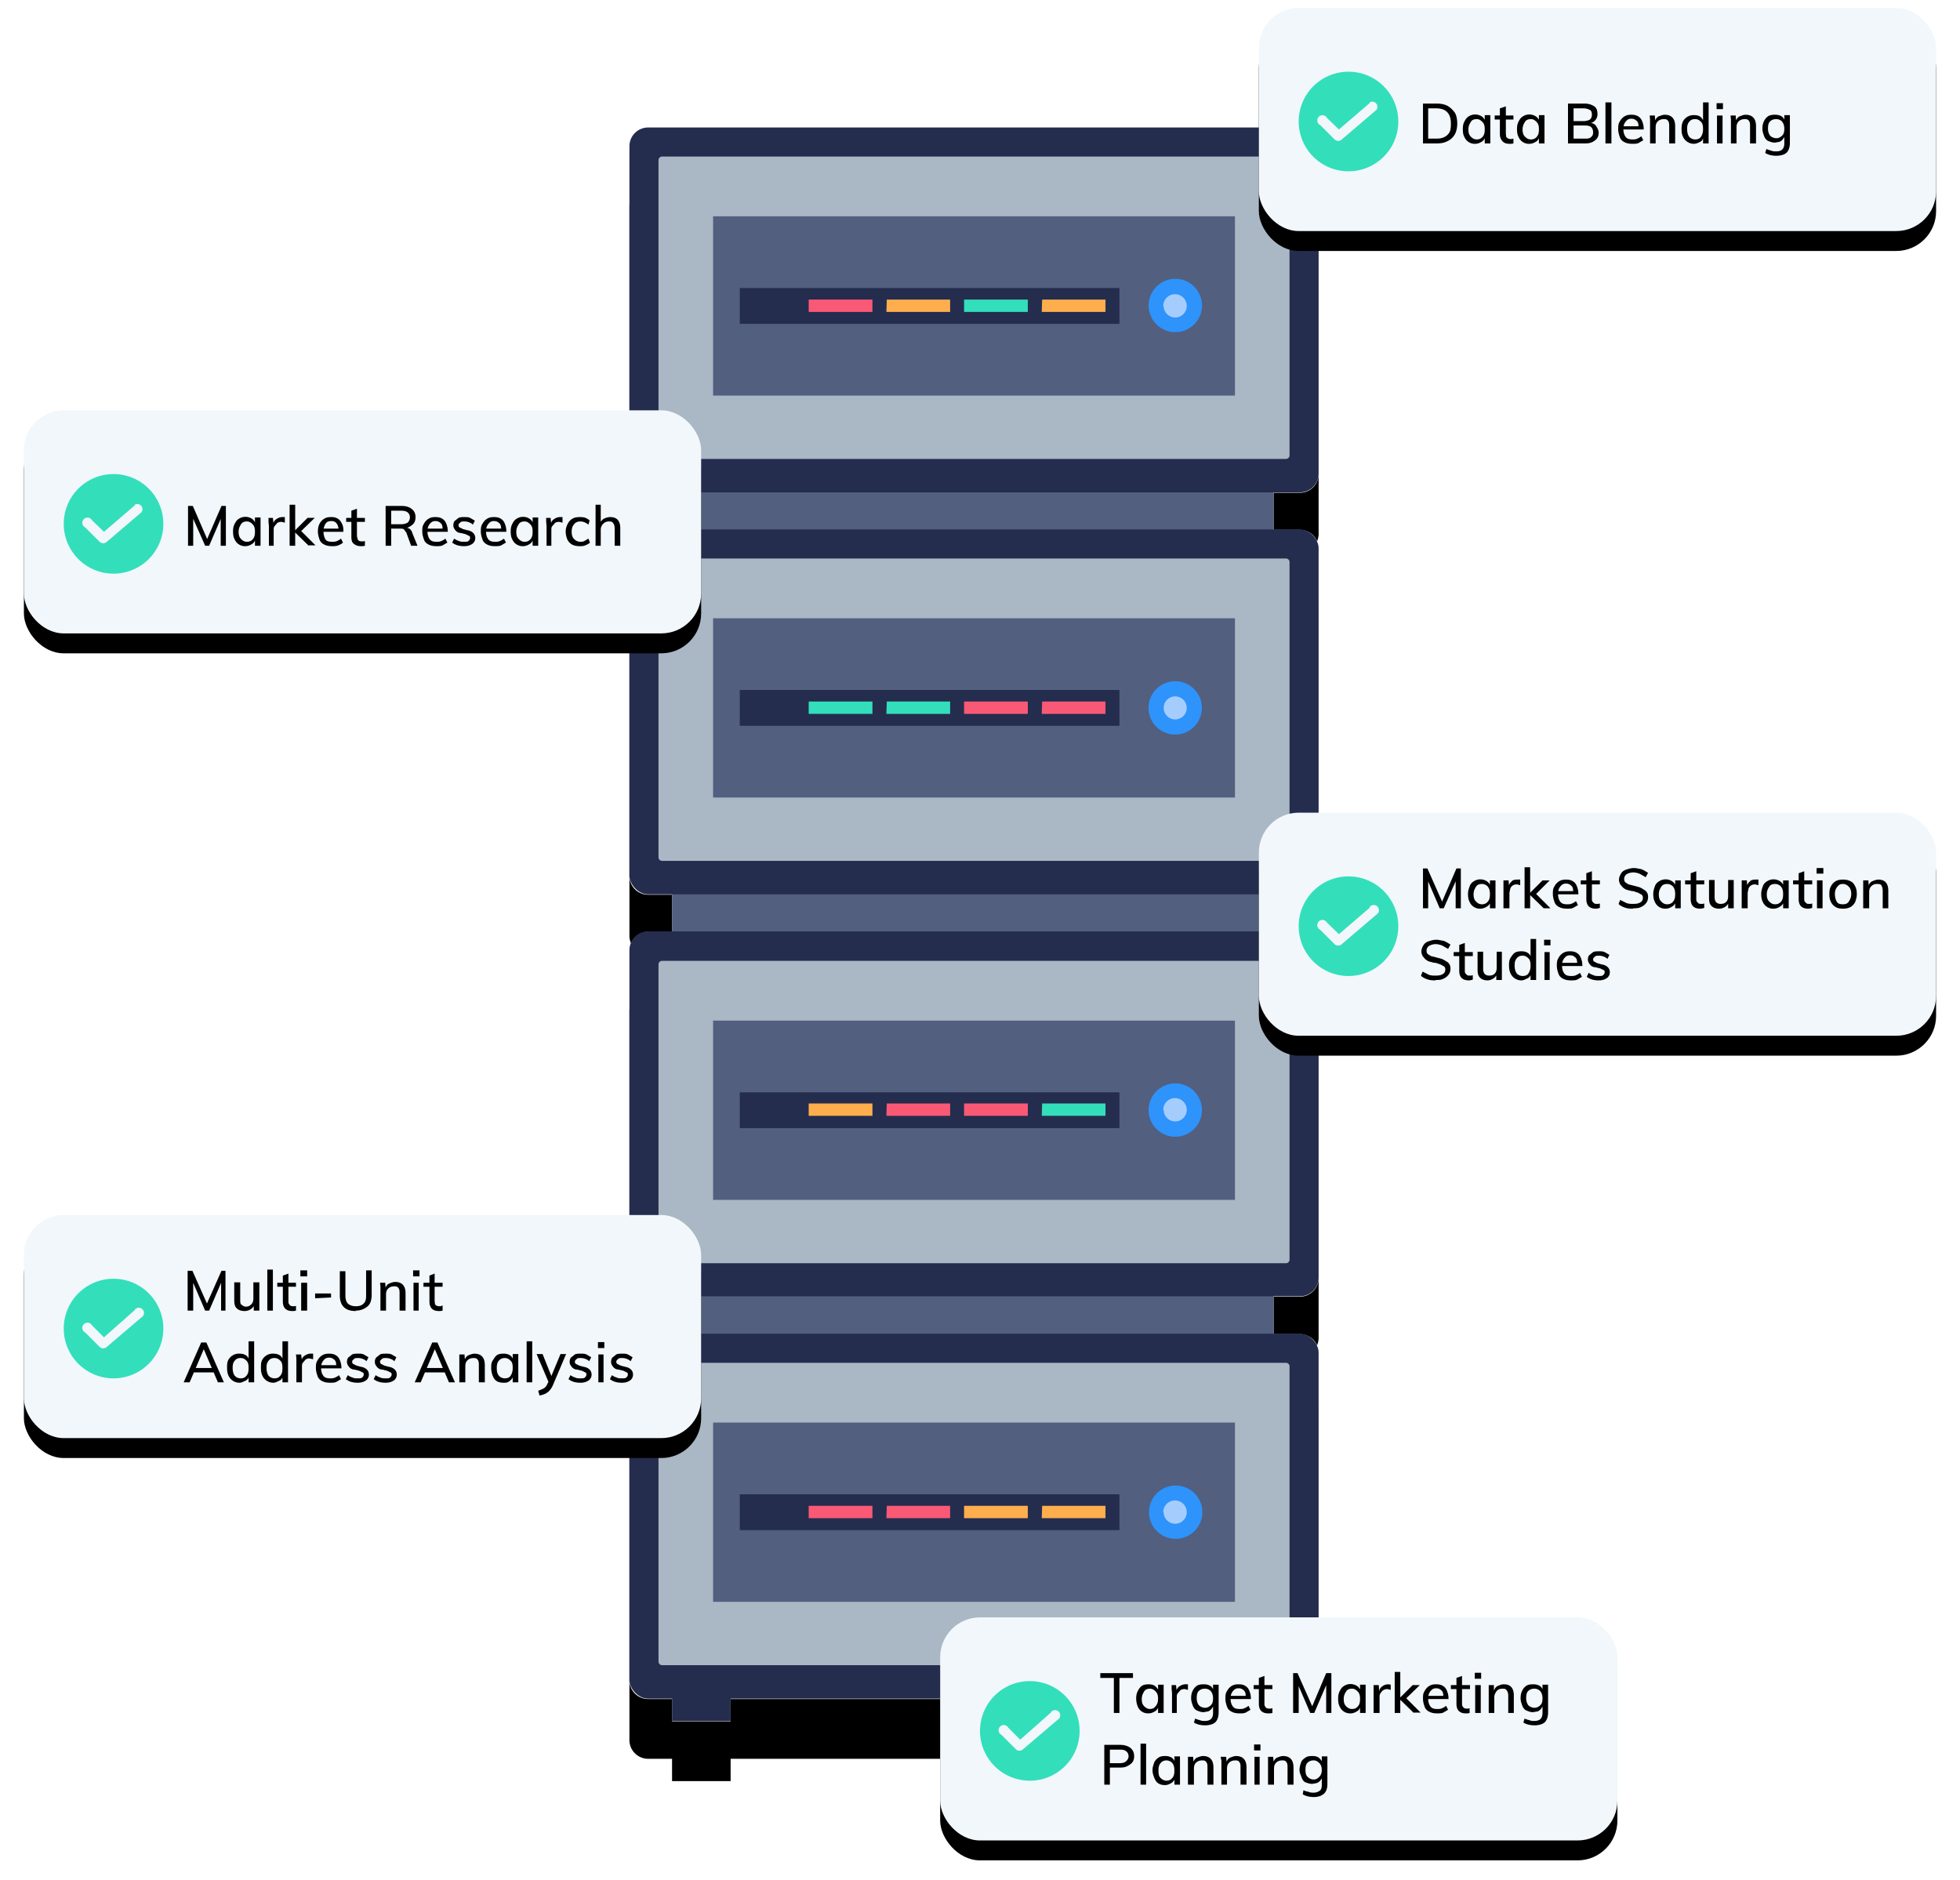 <svg xmlns="http://www.w3.org/2000/svg" xmlns:xlink="http://www.w3.org/1999/xlink" width="492" height="472"><style>.B{fill:#000}.C{fill-rule:nonzero}.D{fill:#242d4e}.E{fill:#33debb}.F{fill:#fff}.G{fill:#525f7f}.H{filter:url(#D)}.I{fill:#f1f7fb}.J{fill:#aab7c4}.K{fill:#2e93fb}.L{fill:#a4cdfe}.M{fill:#ffae4d}.N{fill:#fa5976}</style><defs><path id="A" d="M168.3 0c2.6 0 4.7 2.1 4.7 4.7V87c0 2.6-2.1 4.7-4.7 4.7h-6.6v9.3h6.6c2.6 0 4.7 2.1 4.7 4.8v82c0 2.7-2.1 4.8-4.7 4.8h-6.6v9.3h6.6c2.6 0 4.7 2.2 4.7 4.8v82.1c0 2.6-2.1 4.7-4.7 4.7h-6.6v9.4h6.6c2.6 0 4.7 2.1 4.7 4.7v82.1c0 2.6-2.1 4.8-4.7 4.8h-6.6v5.6H147v-5.6H25.4v5.6H10.7v-5.6h-6a4.7 4.7 0 0 1-4.7-4.8v-82c0-2.7 2.1-4.8 4.7-4.8h6v-9.4h-6a4.7 4.7 0 0 1-4.7-4.7v-82.1c0-2.6 2.1-4.8 4.7-4.8h6v-9.3h-6a4.7 4.7 0 0 1-4.7-4.7v-82.1c0-2.7 2.1-4.8 4.7-4.8h6v-9.3h-6A4.7 4.7 0 0 1 0 86.8v-82C0 2 2.1 0 4.7 0h163.6z"/><path id="I" d="M10.7 78.9h151v34.5h-151z"/><path id="J" d="M165.7 8.2v74.1a.9.9 0 0 1-.9.9H8.2a.9.9 0 0 1-.9-.9v-74a.9.9 0 0 1 .9-1h156.6a.9.9 0 0 1 .9 1z"/><path id="K" d="M21 22.3h131v45H21z"/><path id="L" d="M27.7 40.3H123v9H27.7z"/><path id="M" d="M134 44.8a2.9 2.9 0 1 1 5.9 0 2.9 2.9 0 0 1-5.8 0z"/><path id="N" d="M103.6 43.2h15.9v3.1h-16z"/><path id="O" d="M84 43.2h16v3.1H84z"/><path id="P" d="M64.6 43.2h15.9v3.1h-16z"/><path id="Q" d="M45 43.2h16v3.1H45z"/><path id="R" d="M18 10.3v-5l-.1-1v-1H19l.2 1.7h-.2c.2-.7.4-1.1.9-1.4a2.7 2.7 0 0 1 1.8-.5h.3v1.4l-.8-.2c-.5 0-.9.1-1.1.3l-.7.8c-.2.3-.2.6-.2 1v3.9H18z"/><path id="S" d="M26.3 13.4c-1 0-2-.2-2.8-.7l.3-1a5.7 5.7 0 0 0 1.2.4c.4.2.8.2 1.3.2.7 0 1.2-.2 1.5-.5s.5-.8.5-1.5V8.5l.2-.1-.6.9a2.5 2.5 0 0 1-.8.6l-1.2.2c-.6 0-1.1-.2-1.6-.4s-.9-.7-1.1-1.3-.4-1.1-.4-1.8.1-1.3.4-1.9.6-.9 1-1.2 1.1-.4 1.7-.4c.7 0 1.2.1 1.7.4s.7.8.9 1.3h-.2V3.2h1.4v7c0 1-.3 1.9-.8 2.4s-1.5.8-2.6.8zm0-4.4c.6 0 1.1-.3 1.5-.7s.5-1 .5-1.7-.2-1.3-.5-1.7-.9-.7-1.5-.7c-.7 0-1.2.2-1.6.6s-.5 1-.5 1.8c0 .7.2 1.3.5 1.7s1 .7 1.6.7z"/><path id="T" d="m37.7 9.5-1.2.7c-.4.2-1 .2-1.5.2-.8 0-1.4-.1-2-.4s-1-.7-1.2-1.3-.4-1.2-.4-2c0-.7 0-1.3.4-1.9A3.2 3.2 0 0 1 33 3.5c.5-.3 1-.4 1.7-.4s1.2.1 1.7.4.8.7 1 1.2.4 1.1.4 1.9v.2h-5.2V6H37l-.5.5c0-.8 0-1.4-.4-1.8s-.8-.6-1.4-.6c-.6 0-1 .2-1.4.7s-.6 1-.6 1.9c0 .8.2 1.5.6 2s1 .6 1.7.6c.4 0 .8 0 1.2-.2a3.6 3.6 0 0 0 1-.6l.5 1z"/><path id="U" d="M62.8 10.4a2.8 2.8 0 0 1-2.7-1.7c-.3-.5-.4-1.2-.4-2s.1-1.3.4-1.9.6-1 1.1-1.3a3 3 0 0 1 3.2 0c.5.3.8.8 1 1.3l-.2.1V3.2h1.4v7.1h-1.4V8.6h.1c-.1.6-.4 1-.9 1.3s-1 .5-1.6.5zm.4-1.1c.6 0 1.1-.2 1.5-.7s.5-1 .5-1.9-.2-1.4-.6-1.8-.8-.7-1.4-.7c-.7 0-1.2.2-1.5.7s-.6 1-.6 1.9.2 1.4.6 1.8.8.7 1.5.7z"/><path id="V" d="M78.7 10.3 75 6.7l3.4-3.4h1.8L76.4 7v-.8l4 4h-1.7zm-4.8 0V0h1.4v10.3h-1.4z"/><path id="W" d="M22 28.3v-7h1.3l.1 1.4h-.1c.2-.5.5-1 1-1.2s1-.4 1.5-.4c1.7 0 2.6 1 2.6 2.8v4.4h-1.5V24c0-.6 0-1-.3-1.4s-.6-.4-1.1-.4c-.6 0-1.1.2-1.5.6s-.5.9-.5 1.5v4H22z"/><path id="X" d="M38.7 28.3v-7H40v7h-1.4zm-.1-10.1h1.6v1.5h-1.6v-1.5z"/><path id="Y" d="M12.5 2.3a12.5 12.5 0 1 1 0 25 12.5 12.5 0 0 1 0-25zm5.4 7.8L10.1 17l-3-3a1.3 1.3 0 1 0-1.7 1.8L9 19.4a1.3 1.3 0 0 0 1.7.1l8.8-7.5a1.3 1.3 0 1 0-1.7-1.9z"/><path id="Z" d="M17.7 28.3h-1.4v-1.8l.2.2c-.2.5-.5 1-1 1.2s-.9.5-1.5.5a3 3 0 0 1-2.7-1.7c-.3-.6-.4-1.2-.4-2s0-1.4.3-2a3 3 0 0 1 2.8-1.6c.6 0 1.1.1 1.6.4s.7.8.9 1.3l-.2.2v-5h1.4v10.3zm-3.4-1c.7 0 1.1-.2 1.5-.7s.5-1 .5-1.9c0-.8-.1-1.4-.5-1.8s-.8-.7-1.5-.7-1.1.2-1.5.7-.5 1-.5 1.8.2 1.5.5 1.9.9.7 1.5.7z"/><path id="a" d="M43.7 28.4c-1.3 0-2.2-.3-3-.9l.5-1a4 4 0 0 0 1.2.6c.4.2.8.2 1.3.2s.9 0 1.1-.2.4-.4.4-.7c0-.3 0-.5-.3-.6l-.8-.4-1.2-.3c-.6 0-1.1-.3-1.4-.7s-.5-.7-.5-1.2a1.8 1.8 0 0 1 .3-1.1l1-.8c.4-.2 1-.2 1.5-.2s1 0 1.4.2l1.2.7-.5 1c-.3-.3-.7-.5-1-.6a3.1 3.1 0 0 0-1.1-.2c-.5 0-.8 0-1 .2s-.5.4-.5.7c0 .3.1.5.3.6l.8.4 1.1.3c.7.1 1.2.4 1.5.7s.5.7.5 1.3a1.8 1.8 0 0 1-.7 1.4c-.6.4-1.2.6-2.1.6z"/><path id="b" d="M55.6 24.1a2.8 2.8 0 0 1-2.7-1.7c-.3-.6-.4-1.2-.4-2s.2-1.3.4-1.9.6-1 1.1-1.3a3 3 0 0 1 3.2 0c.5.3.8.8 1 1.3l-.2.1V17h1.4V24H58v-1.7h.2c-.2.6-.5 1-1 1.3s-1 .5-1.6.5zM56 23c.6 0 1.1-.2 1.5-.7s.5-1 .5-1.9-.2-1.4-.5-1.8-.9-.7-1.5-.7c-.7 0-1.2.2-1.5.7s-.6 1-.6 1.9.2 1.4.6 1.8.8.7 1.5.7z"/><path id="c" d="M61.4 24v-7h1.3l.1 1.7h-.1c0-.7.4-1.1.8-1.5s1-.4 1.5-.4a2.5 2.5 0 0 1 .6 0v1.4l-.8-.2c-.5 0-.8.1-1.1.3s-.5.5-.6.8l-.2 1V24h-1.5z"/><path id="d" d="M80.8 18v-1h4.8v1h-4.8zm4.8 4.8v1.1a3.3 3.3 0 0 1-1 .2c-.8 0-1.4-.2-1.8-.6s-.6-1-.6-1.8v-6.5l1.4-.5v6.9c0 .3 0 .6.2.8l.4.4a1.5 1.5 0 0 0 .6.1h.4l.4-.1z"/><path id="e" d="M94 24.1a7.6 7.6 0 0 1-1.5-.1 5.4 5.4 0 0 1-1.2-.4c-.4-.2-.8-.4-1-.7l.4-1 1.6.8c.6.2 1 .2 1.7.2.8 0 1.3-.1 1.8-.4s.6-.7.6-1.2c0-.3-.1-.5-.3-.7l-.9-.5-1.2-.4c-.6 0-1-.2-1.5-.3s-.8-.4-1.1-.6l-.7-.8c-.1-.3-.3-.7-.3-1.1 0-.6.2-1.1.5-1.6s.7-.8 1.3-1 1.2-.4 2-.4a6 6 0 0 1 1.3.2c.4 0 .8.2 1.2.4l1 .6-.6 1.1-1.4-.8A4.4 4.4 0 0 0 94 15c-.7 0-1.2.2-1.6.4a1.4 1.4 0 0 0-.7 1.3c0 .3.1.6.3.8l.8.5 1.2.3 1.5.4a5.4 5.4 0 0 1 1.1.6c.4.2.6.4.8.7s.3.7.3 1.1c0 .6-.1 1.1-.5 1.6s-.7.7-1.3 1-1.2.3-2 .3z"/><path id="f" d="M12.5 0a12.5 12.5 0 1 1 0 25 12.5 12.5 0 0 1 0-25zm5.4 7.8-7.8 6.7-3-2.9a1.3 1.3 0 1 0-1.7 1.8L9 17a1.3 1.3 0 0 0 1.7.1l8.8-7.5a1.3 1.3 0 0 0-1.7-1.9z"/><path id="g" d="M57 10.3v-6l-.1-1h1.3l.1 1.4h-.1c.2-.5.5-1 1-1.2s1-.4 1.5-.4c1.7 0 2.6 1 2.6 2.8v4.4h-1.5V6c0-.6 0-1-.3-1.4s-.6-.4-1.1-.4c-.6 0-1.1.2-1.5.6s-.5.9-.5 1.5v4H57z"/><rect id="C" width="170" height="56" rx="10"/><rect id="E" width="170" height="56" rx="10"/><rect id="F" width="170" height="56" rx="10"/><rect id="G" width="170" height="56" rx="10"/><rect id="H" width="170" height="56" rx="10"/><filter id="B" width="145.7%" height="121.8%" x="-22.8%" y="-8.6%"><feMorphology in="SourceAlpha" radius="2.5"/><feOffset dy="13"/><feGaussianBlur stdDeviation="13.5"/><feColorMatrix result="D" values="0 0 0 0 0.196 0 0 0 0 0.196 0 0 0 0 0.365 0 0 0 0.25 0"/><feMorphology in="SourceAlpha" radius="4"/><feOffset dy="8"/><feGaussianBlur stdDeviation="8"/><feColorMatrix result="H" values="0 0 0 0 0 0 0 0 0 0 0 0 0 0 0 0 0 0 0.03 0"/><feMorphology in="SourceAlpha" radius="3"/><feOffset dy="-6"/><feGaussianBlur stdDeviation="8"/><feColorMatrix result="L" values="0 0 0 0 0 0 0 0 0 0 0 0 0 0 0 0 0 0 0.02 0"/><feMerge><feMergeNode in="D"/><feMergeNode in="H"/><feMergeNode in="L"/></feMerge></filter><filter id="D" width="112.9%" height="139.3%" x="-6.5%" y="-12.5%"><feOffset dy="4" in="SourceAlpha"/><feGaussianBlur stdDeviation="3"/><feColorMatrix result="C" values="0 0 0 0 0.196 0 0 0 0 0.196 0 0 0 0 0.365 0 0 0 0.11 0"/><feOffset dy="1" in="SourceAlpha"/><feGaussianBlur stdDeviation="1.5"/><feColorMatrix result="F" values="0 0 0 0 0 0 0 0 0 0 0 0 0 0 0 0 0 0 0.08 0"/><feMerge><feMergeNode in="C"/><feMergeNode in="F"/></feMerge></filter></defs><g fill="none" fill-rule="evenodd"><g transform="translate(158 32)"><use xlink:href="#A" class="B" filter="url(#B)"/><use xlink:href="#A" class="F"/><g class="C G"><use xlink:href="#I"/><use xlink:href="#I" y="101.1"/><use xlink:href="#I" y="202.1"/></g><g class="C"><rect width="173" height="91.6" class="D" rx="4.7"/><use xlink:href="#J" class="J"/><use xlink:href="#K" class="G"/><use xlink:href="#L" class="D"/><circle cx="116.1" cy="22.5" r="6.7" class="K" transform="rotate(-80.8 139.6 21.3)"/><use xlink:href="#M" class="L"/><use xlink:href="#N" class="M"/><use xlink:href="#O" class="E"/><use xlink:href="#P" class="M"/><use xlink:href="#Q" class="N"/><rect width="173" height="91.6" y="100.9" class="D" rx="4.7"/><use xlink:href="#J" y="100.9" class="J"/><use xlink:href="#K" y="100.9" class="G"/><use xlink:href="#L" y="100.9" class="D"/><circle cx="137" cy="145.7" r="6.7" class="K"/><circle cx="137" cy="145.7" r="2.9" class="L"/><g class="N"><use xlink:href="#N" y="100.9"/><use xlink:href="#O" y="100.9"/></g><g class="E"><use xlink:href="#P" y="100.9"/><use xlink:href="#Q" y="100.9"/></g><rect width="173" height="91.6" y="201.8" class="D" rx="4.7"/><use xlink:href="#J" y="201.9" class="J"/><use xlink:href="#K" y="201.9" class="G"/><use xlink:href="#L" y="201.9" class="D"/><circle cx="116.1" cy="22.5" r="6.7" class="K" transform="rotate(-22.5 690 82)"/><use xlink:href="#M" y="201.8" class="L"/><use xlink:href="#N" y="201.8" class="E"/><g class="N"><use xlink:href="#O" y="201.8"/><use xlink:href="#P" y="201.8"/></g><use xlink:href="#Q" y="201.8" class="M"/><rect width="173" height="91.6" y="302.8" class="D" rx="4.7"/><use xlink:href="#J" y="302.8" class="J"/><use xlink:href="#K" y="302.8" class="G"/><use xlink:href="#L" y="302.8" class="D"/><circle cx="116.1" cy="22.5" r="6.7" class="K" transform="rotate(-80.8 317.6 172.7)"/><use xlink:href="#M" y="302.8" class="L"/><g class="M"><use xlink:href="#N" y="302.8"/><use xlink:href="#O" y="302.8"/></g><g class="N"><use xlink:href="#P" y="302.8"/><use xlink:href="#Q" y="302.8"/></g><path d="M10.7 388.7h14.7V400H10.7zm136.3 0h14.7V400H147z" class="D"/></g></g><g transform="translate(236 406)"><mask id="h" class="F"><use xlink:href="#C"/></mask><use xlink:href="#C" class="B H"/><use xlink:href="#C" class="I"/><g mask="url(#h)"><g transform="translate(10 13.7)"><g class="B C" transform="translate(30.2)"><path d="M3.4 10.3V1.5H0V.3h8.2v1.2H4.8v8.8zm8.7.1c-.6 0-1.1-.1-1.6-.4s-.9-.8-1.1-1.3-.4-1.2-.4-2 .1-1.3.4-1.9.6-1 1-1.3 1.1-.4 1.7-.4c.6 0 1.2.1 1.6.4s.8.8 1 1.3l-.2.1V3.2h1.4v7.1h-1.4V8.6h.1c-.1.6-.4 1-.9 1.3s-1 .5-1.6.5zm.4-1.1c.6 0 1-.2 1.4-.7s.6-1 .6-1.9-.2-1.4-.6-1.8-.8-.7-1.4-.7c-.7 0-1.2.2-1.5.7s-.6 1-.6 1.9.2 1.4.6 1.8.8.7 1.5.7z"/><use xlink:href="#R"/><use xlink:href="#S"/><use xlink:href="#T"/><path d="M38.5 4.3v-1h4.7v1h-4.7zm4.7 4.8v1.2a3.3 3.3 0 0 1-1 .1c-.8 0-1.4-.2-1.8-.6s-.6-1-.6-1.8V1.5l1.4-.5v6.9c0 .3 0 .6.2.8a.9.9 0 0 0 .4.4 1.5 1.5 0 0 0 .6.1h.4l.4-.1zm5.2 1.2V.3h1.1l4 9h-.6l3.8-9H58v10h-1.3v-8l.4.1-3.4 7.9h-1l-3.4-7.9h.5v7.9z"/><use xlink:href="#U"/><path d="M68.6 10.3v-7h1.3L70 5H70c0-.7.4-1.1.8-1.4a2.4 2.4 0 0 1 2.1-.4v1.3l-.8-.2c-.5 0-.8.1-1.1.3s-.5.5-.7.8-.2.6-.2 1v3.9h-1.4z"/><use xlink:href="#V"/><use xlink:href="#T" x="49.6"/><path d="M88 4.3v-1h4.8v1H88zm4.7 4.8v1.2a3.3 3.3 0 0 1-1 .1c-.7 0-1.3-.2-1.7-.6s-.6-1-.6-1.8V1.5l1.4-.5v6.9c0 .3 0 .6.2.8a.9.9 0 0 0 .4.4 1.5 1.5 0 0 0 .6.1h.4l.3-.1zm1.4 1.2v-7h1.4v7H94zM94 .2h1.6v1.5H94V.2zm3.5 10.1v-7h1.3v1.4c.2-.5.5-1 1-1.2s.9-.4 1.5-.4c1.7 0 2.5 1 2.5 2.8v4.4h-1.4V6c0-.6-.1-1-.4-1.4s-.6-.4-1-.4c-.7 0-1.2.2-1.5.6s-.6.9-.6 1.5v4h-1.4z"/><use xlink:href="#S" x="82.7"/><path d="M1 28.3v-10h4.1c1 0 1.9.3 2.5.8s.9 1.2.9 2c0 1-.3 1.6-1 2.1s-1.3.8-2.4.8H2.4v4.3H1zm1.4-5.4H5c.7 0 1.2-.2 1.5-.5s.6-.7.6-1.2-.2-1-.6-1.3-.8-.4-1.5-.4H2.4v3.4zm7.7 5.4V18h1.4v10.3zm6.2.1c-.7 0-1.2-.1-1.7-.4s-.8-.8-1-1.3-.5-1.2-.5-2 .2-1.3.4-1.9.7-1 1.1-1.3 1-.4 1.7-.4c.6 0 1.1.1 1.6.4s.7.8.9 1.3l-.2.1v-1.7H20v7.1h-1.4v-1.7h.2c-.2.6-.5 1-1 1.3s-1 .5-1.5.5zm.3-1.1c.6 0 1.1-.2 1.5-.7s.5-1 .5-1.9-.2-1.4-.5-1.8-.9-.7-1.5-.7-1.1.2-1.5.7-.5 1-.5 1.9.1 1.4.5 1.8.9.7 1.5.7z"/><use xlink:href="#W"/><path d="M30.4 28.3v-6l-.2-1h1.4l.1 1.4h-.1c.2-.5.5-1 1-1.2s1-.4 1.5-.4c1.7 0 2.6 1 2.6 2.8v4.4h-1.5V24c0-.6 0-1-.3-1.4s-.6-.4-1.1-.4c-.6 0-1.1.2-1.5.6s-.5.9-.5 1.5v4h-1.4z"/><use xlink:href="#X"/><use xlink:href="#W" x="20.1"/><path d="M53.6 31.4c-1 0-2-.2-2.8-.7l.2-1a5.7 5.7 0 0 0 1.3.4c.4.2.8.2 1.3.2.6 0 1.1-.2 1.5-.5s.5-.8.5-1.5v-1.8l.1-.1c0 .3-.3.6-.5.9a2.5 2.5 0 0 1-.9.6l-1.1.2c-.6 0-1.2-.2-1.7-.4s-.8-.7-1-1.3-.5-1.1-.5-1.8.2-1.3.4-1.9.7-.9 1.1-1.2 1-.4 1.7-.4c.6 0 1.2.1 1.6.4s.8.8 1 1.3h-.2v-1.6H57v7c0 1-.3 1.9-.9 2.4s-1.4.8-2.5.8zm0-4.4c.6 0 1-.3 1.4-.7s.6-1 .6-1.7-.2-1.3-.6-1.7-.8-.7-1.5-.7c-.6 0-1.1.2-1.5.6s-.5 1-.5 1.8c0 .7.1 1.3.5 1.7s.9.7 1.5.7z"/></g><use xlink:href="#Y" class="E"/></g></g></g><g transform="translate(6 305)"><mask id="i" class="F"><use xlink:href="#E"/></mask><use xlink:href="#E" class="B H"/><use xlink:href="#E" class="I"/><g mask="url(#i)"><g transform="translate(10 13.7)"><g class="B C" transform="translate(30.1)"><path d="M1 10.3V.3h1.2l4 9h-.7l4-9h1v10H9.4v-8l.4.1-3.4 7.9h-1L2 2.4h.4v7.9zm14.3.1c-.8 0-1.5-.2-2-.7s-.6-1.2-.6-2.1V3.2h1.5v4.4c0 .5 0 1 .3 1.2s.6.5 1.1.5c.6 0 1-.2 1.4-.6s.5-.9.5-1.5v-4H19v7.1h-1.4V8.8h.2a2.7 2.7 0 0 1-2.4 1.6zm5.7-.1V0h1.4v10.3zm2.5-6v-1h4.7v1h-4.7zm4.7 4.8v1.2a3.3 3.3 0 0 1-1 .1c-.7 0-1.3-.2-1.7-.6s-.6-1-.6-1.8V1.5l1.4-.5v6.9c0 .3 0 .6.2.8a.9.9 0 0 0 .4.4 1.5 1.5 0 0 0 .6.1h.4l.3-.1zm1.3 1.2v-7H31v7h-1.4zm0-10.1H31v1.5h-1.7V.2zm3.5 7V6h4V7zm10.2 3.2c-1.3 0-2.3-.3-3-1s-1-1.7-1-3v-6h1.4v6c0 1 .2 1.7.6 2.1s1.1.7 2 .7c.9 0 1.5-.2 2-.7s.6-1.1.6-2V.2h1.4v6c0 1.4-.3 2.4-1 3s-1.7 1.1-3 1.1zm6.2-.1v-6l-.1-1h1.3l.1 1.4h-.1c.2-.5.5-1 1-1.2s1-.4 1.5-.4c1.7 0 2.6 1 2.6 2.8v4.4h-1.5V6c0-.6 0-1-.3-1.4s-.6-.4-1.1-.4c-.6 0-1.1.2-1.5.6s-.5.9-.5 1.5v4h-1.4zm8.3 0v-7H59v7h-1.4zM57.6.2h1.6v1.5h-1.6V.2zm2.6 4.1v-1H65v1h-4.7zM65 9.1v1.2a3.3 3.3 0 0 1-1 .1c-.7 0-1.3-.2-1.7-.6s-.6-1-.6-1.8V1.5L63 1v6.9l.1.8a.9.9 0 0 0 .5.4 1.5 1.5 0 0 0 .6.1h.3L65 9zM1.5 28.3H0l4.4-10h1.3l4.4 10H8.6l-3.8-8.9h.5l-3.8 8.9zm.4-2.5.5-1.1h5.2l.5 1.1H2z"/><use xlink:href="#Z"/><use xlink:href="#Z" x="8.5"/><path d="M28.3 28.3v-6l-.1-1h1.3l.2 1.7h-.2c.2-.7.4-1.1.9-1.4a2.7 2.7 0 0 1 1.8-.5h.3v1.4l-.9-.2c-.4 0-.8.1-1 .3l-.7.8c-.2.3-.2.6-.2 1v3.9h-1.4z"/><use xlink:href="#T" x="1.8" y="18"/><use xlink:href="#a"/><use xlink:href="#a" x="7"/><path d="M59.5 28.3H58l4.4-10h1.3l4.4 10h-1.5l-3.8-8.9h.5l-3.8 8.9zm.4-2.5.5-1.1h5.2l.5 1.1H60z"/><use xlink:href="#W" x="47.2"/><path d="M80.3 28.4c-.6 0-1.2-.1-1.7-.4s-.8-.8-1-1.3-.4-1.2-.4-2 0-1.3.4-1.9.6-1 1-1.3 1-.4 1.7-.4c.6 0 1.1.1 1.6.4s.7.8.9 1.3l-.2.1v-1.7H84v7.1h-1.4v-1.7h.2c-.2.6-.5 1-1 1.4s-.9.4-1.5.4zm.3-1.1c.7 0 1.2-.2 1.5-.7s.5-1 .5-1.9-.1-1.4-.5-1.8-.8-.7-1.5-.7c-.6 0-1.1.2-1.5.7s-.5 1-.5 1.9.2 1.4.5 1.8.9.7 1.5.7zm5.5 1V18h1.4v10.3zm3.2 3.2-.3-1.1a5.8 5.8 0 0 0 1-.4 2.3 2.3 0 0 0 .8-.5 2.7 2.7 0 0 0 .5-.8l.5-1 .3-.5 2.5-6H96L92.7 29a5 5 0 0 1-.9 1.4 3.5 3.5 0 0 1-1.1.8 5.6 5.6 0 0 1-1.4.4zm2.5-2.8-3.2-7.5h1.5l2.4 6-.7 1.5z"/><use xlink:href="#a" x="55.9"/><use xlink:href="#X" x="65.4"/><use xlink:href="#a" x="66.3"/></g><use xlink:href="#Y" class="E"/></g></g></g><g transform="translate(316 204)"><mask id="j" class="F"><use xlink:href="#F"/></mask><use xlink:href="#F" class="B H"/><use xlink:href="#F" class="I"/><g class="B C" mask="url(#j)"><path d="M41.2 24V14h1.1l4 9h-.6l3.9-9h1.1v10h-1.3v-8l.5.1-3.5 7.9h-1L42 16.1h.5V24z"/><use xlink:href="#b"/><use xlink:href="#c"/><path d="m71.5 24-3.7-3.6 3.4-3.4H73l-3.8 3.8V20l4 4h-1.7zm-4.8 0V13.7h1.4V24h-1.4z"/><use xlink:href="#T" x="42.4" y="13.7"/><use xlink:href="#d"/><use xlink:href="#e"/><use xlink:href="#b" x="46.5"/><use xlink:href="#d" x="26.2"/><path d="M115.6 24.1c-.9 0-1.5-.2-2-.7s-.6-1.2-.6-2.1v-4.4h1.4v4.4c0 .5.2 1 .4 1.2s.6.4 1 .4c.7 0 1.1-.1 1.5-.5s.5-.9.5-1.5v-4h1.4V24h-1.4v-1.5h.2a2.7 2.7 0 0 1-2.4 1.6z"/><use xlink:href="#c" x="59.8"/><use xlink:href="#b" x="73.6"/><use xlink:href="#d" x="53.3"/><path d="M140.1 24v-7h1.4v7h-1.4zm0-10.1h1.6v1.4H140V14zm6.5 10.2c-.7 0-1.3-.1-1.8-.4a3 3 0 0 1-1.2-1.3c-.3-.6-.4-1.2-.4-2 0-.7.1-1.4.4-1.9a3 3 0 0 1 1.2-1.3c.5-.3 1.1-.4 1.8-.4s1.3.1 1.9.4.9.7 1.2 1.3.4 1.2.4 2c0 .7-.2 1.3-.4 1.9a3 3 0 0 1-1.2 1.3c-.6.3-1.2.4-1.9.4zm0-1.1c.7 0 1.2-.2 1.5-.7s.6-1 .6-1.9c0-.8-.2-1.4-.6-1.8s-.8-.7-1.5-.7-1 .2-1.4.7-.6 1-.6 1.8c0 .9.2 1.5.5 2s.9.6 1.5.6zm5.1 1v-7h1.3l.1 1.4h-.1c.2-.5.5-1 1-1.2s1-.4 1.5-.4c1.7 0 2.5 1 2.5 2.8V24h-1.4v-4.3c0-.6-.1-1-.3-1.4s-.7-.4-1.2-.4c-.6 0-1 .2-1.4.6s-.5.9-.5 1.5v4h-1.5z"/><use xlink:href="#e" x="-49.6" y="18"/><use xlink:href="#d" x="-31.9" y="18"/><path d="M57.5 42.1c-.9 0-1.5-.2-2-.7s-.6-1.2-.6-2.1v-4.4h1.4v4.4c0 .5.2 1 .4 1.2s.6.4 1 .4c.7 0 1.1-.1 1.5-.5s.5-.9.5-1.5v-4H61V42h-1.4v-1.5h.2a2.7 2.7 0 0 1-2.4 1.6zm12.1-.1h-1.4v-1.8l.2.2c-.2.5-.5 1-1 1.2s-.9.5-1.5.5a3 3 0 0 1-2.7-1.7c-.3-.6-.4-1.3-.4-2s0-1.4.4-2 .6-.9 1-1.2 1-.4 1.7-.4 1.1.1 1.6.4.7.8.9 1.3l-.2.2v-5h1.4V42zm-3.4-1c.7 0 1.2-.2 1.5-.7s.5-1 .5-1.9c0-.8-.1-1.4-.5-1.8s-.8-.7-1.5-.7-1.1.2-1.5.7-.5 1-.5 1.8.2 1.5.5 1.9.9.7 1.5.7zm5.5 1v-7H73v7h-1.4zm-.1-10.1h1.6v1.4h-1.6V32z"/><use xlink:href="#T" x="43.4" y="31.7"/><use xlink:href="#a" x="41.6" y="13.7"/></g><path d="M22.5 16a12.5 12.5 0 1 1 0 25 12.5 12.5 0 0 1 0-25zm5.4 7.8-7.8 6.7-3-2.9a1.3 1.3 0 1 0-1.7 1.8L19 33a1.3 1.3 0 0 0 1.7.1l8.8-7.5a1.3 1.3 0 1 0-1.7-1.9z" class="E" mask="url(#j)"/></g><g transform="translate(6 103)"><mask id="k" class="F"><use xlink:href="#G"/></mask><use xlink:href="#G" class="B H"/><use xlink:href="#G" class="I"/><g mask="url(#k)"><g transform="translate(10 16)"><g class="B C" transform="translate(31.2 7.7)"><path d="M0 10.3V.3h1.2l3.9 9h-.6l3.9-9h1.1v10H8.2v-8l.5.1-3.4 7.9h-1L.8 2.4h.5v7.9z"/><use xlink:href="#U" x="-48.4"/><use xlink:href="#R" x="2.3"/><use xlink:href="#V" x="-48.4"/><path d="M38.9 9.5c-.3.3-.7.5-1.2.7s-1 .2-1.5.2c-.8 0-1.4-.1-2-.4s-1-.7-1.2-1.3-.4-1.2-.4-2c0-.7.1-1.3.4-1.9a3.2 3.2 0 0 1 1.2-1.3c.5-.3 1-.4 1.7-.4a3 3 0 0 1 1.7.4 2.7 2.7 0 0 1 1 1.2c.3.5.4 1.1.4 1.9v.2h-5.2V6h4.4l-.4.5c0-.8-.2-1.4-.5-1.8s-.7-.6-1.3-.6c-.7 0-1.2.2-1.5.7s-.5 1-.5 1.9c0 .8.2 1.5.5 2s1 .6 1.7.6c.4 0 .8 0 1.2-.2a3.6 3.6 0 0 0 1-.6l.5 1zm.8-5.2v-1h4.7v1h-4.7zm4.7 4.8v1.2a3.3 3.3 0 0 1-1 .1c-.8 0-1.3-.2-1.8-.6S41 8.8 41 8V1.5l1.4-.5v6.9l.2.8a.9.9 0 0 0 .4.4 1.5 1.5 0 0 0 .6.1h.4l.4-.1zm5.2 1.2V.3h4c1.2 0 2 .3 2.6.8s.9 1.1.9 2c0 1-.3 1.6-1 2.1s-1.4.8-2.4.8l1-.2a1.5 1.5 0 0 1 1 .3c.2.2.5.5.6 1l1.3 3.2H56L54.8 7l-.6-.8c-.2-.2-.6-.2-1-.2H51v4.3h-1.4zM51 4.9h2.5c.7 0 1.3-.2 1.6-.4s.6-.8.6-1.3-.2-1-.6-1.3-.9-.4-1.6-.4H51v3.4z"/><use xlink:href="#T" x="27.4"/><use xlink:href="#a" x="25.6" y="-18"/><use xlink:href="#T" x="42.1"/><use xlink:href="#U" x="21.3"/><use xlink:href="#R" x="72"/><path d="M98.3 10.4c-.7 0-1.3-.1-1.9-.4a3 3 0 0 1-1.2-1.3c-.2-.5-.4-1.2-.4-2 0-.7.2-1.3.5-1.9s.7-1 1.2-1.3 1.1-.4 1.9-.4a4.2 4.2 0 0 1 1.4.2c.4.2.8.4 1 .7l-.3 1a4 4 0 0 0-1-.6 2.7 2.7 0 0 0-1-.2c-.7 0-1.2.2-1.6.7s-.6 1-.6 1.9c0 .8.2 1.4.6 1.8s.9.7 1.6.7c.3 0 .6 0 1-.2l1-.6.4 1c-.3.3-.7.5-1.2.7s-.9.2-1.4.2zm4-.1V0h1.3v4.7h-.2c.2-.5.6-1 1-1.2s1-.4 1.6-.4c1.7 0 2.5 1 2.5 2.8v4.4h-1.4V6c0-.6-.1-1-.4-1.4s-.6-.4-1.1-.4c-.6 0-1 .2-1.4.6s-.6.9-.6 1.5v4h-1.4z"/></g><use xlink:href="#f" class="E"/></g></g></g><g transform="translate(316 2)"><mask id="l" class="F"><use xlink:href="#H"/></mask><use xlink:href="#H" class="B H"/><use xlink:href="#H" class="I"/><g mask="url(#l)"><g transform="translate(10 16)"><g class="B C" transform="translate(31.2 7.7)"><path d="M0 10.3V.3h3.5c1 0 2 .2 2.7.6S7.6 2 8 2.6s.6 1.7.6 2.7c0 1-.2 2-.6 2.7a4 4 0 0 1-1.8 1.7c-.7.4-1.6.6-2.7.6H0zm1.4-1.2h2c1.2 0 2.1-.3 2.8-1S7 6.6 7 5.3c0-2.5-1.2-3.8-3.7-3.8h-2v7.6z"/><use xlink:href="#U" x="-49.7"/><path d="M18 4.3v-1h4.7v1H18zm4.7 4.8v1.2a3.3 3.3 0 0 1-1 .1c-.8 0-1.3-.2-1.7-.6s-.7-1-.7-1.8V1.5l1.5-.5v6.9l.1.8.5.4a1.5 1.5 0 0 0 .6.1h.3l.4-.1z"/><use xlink:href="#U" x="-36.1"/><path d="M36.4 10.3V.3h4.2c1 0 1.8.3 2.4.7s.8 1.1.8 2a2.3 2.3 0 0 1-1.7 2.2c.6 0 1.1.3 1.4.8s.6 1 .6 1.6c0 .9-.3 1.5-1 2s-1.3.7-2.4.7h-4.3zm1.4-1.2h2.8c.7 0 1.2 0 1.6-.4s.5-.6.5-1.2-.2-1-.5-1.3-1-.4-1.6-.4h-2.8v3.3zm0-4.4h2.5c.7 0 1.3-.2 1.6-.4s.5-.7.5-1.2-.1-1-.5-1.2-.9-.4-1.6-.4h-2.5v3.2zm8 5.6V0h1.5v10.3z"/><use xlink:href="#T" x="17.6"/><use xlink:href="#g"/><path d="M71.7 10.3h-1.4V8.5l.2.2c-.2.5-.5 1-.9 1.2s-1 .5-1.6.5a3 3 0 0 1-2.7-1.7c-.3-.6-.4-1.2-.4-2s.1-1.4.4-2A3 3 0 0 1 68 3.2c.6 0 1.2.1 1.6.4s.7.8.9 1.3l-.2.2V0h1.4v10.3zm-3.4-1c.7 0 1.2-.2 1.5-.7s.5-1 .5-1.9c0-.8-.1-1.4-.5-1.8s-.8-.7-1.5-.7-1.1.2-1.5.7-.5 1-.5 1.8.2 1.5.5 1.9.9.7 1.5.7zm5.5 1v-7h1.4v7h-1.4zM73.7.2h1.6v1.5h-1.6V.2z"/><use xlink:href="#g" x="20.3"/><use xlink:href="#S" x="62.4"/></g><use xlink:href="#f" class="E"/></g></g></g></g></svg>